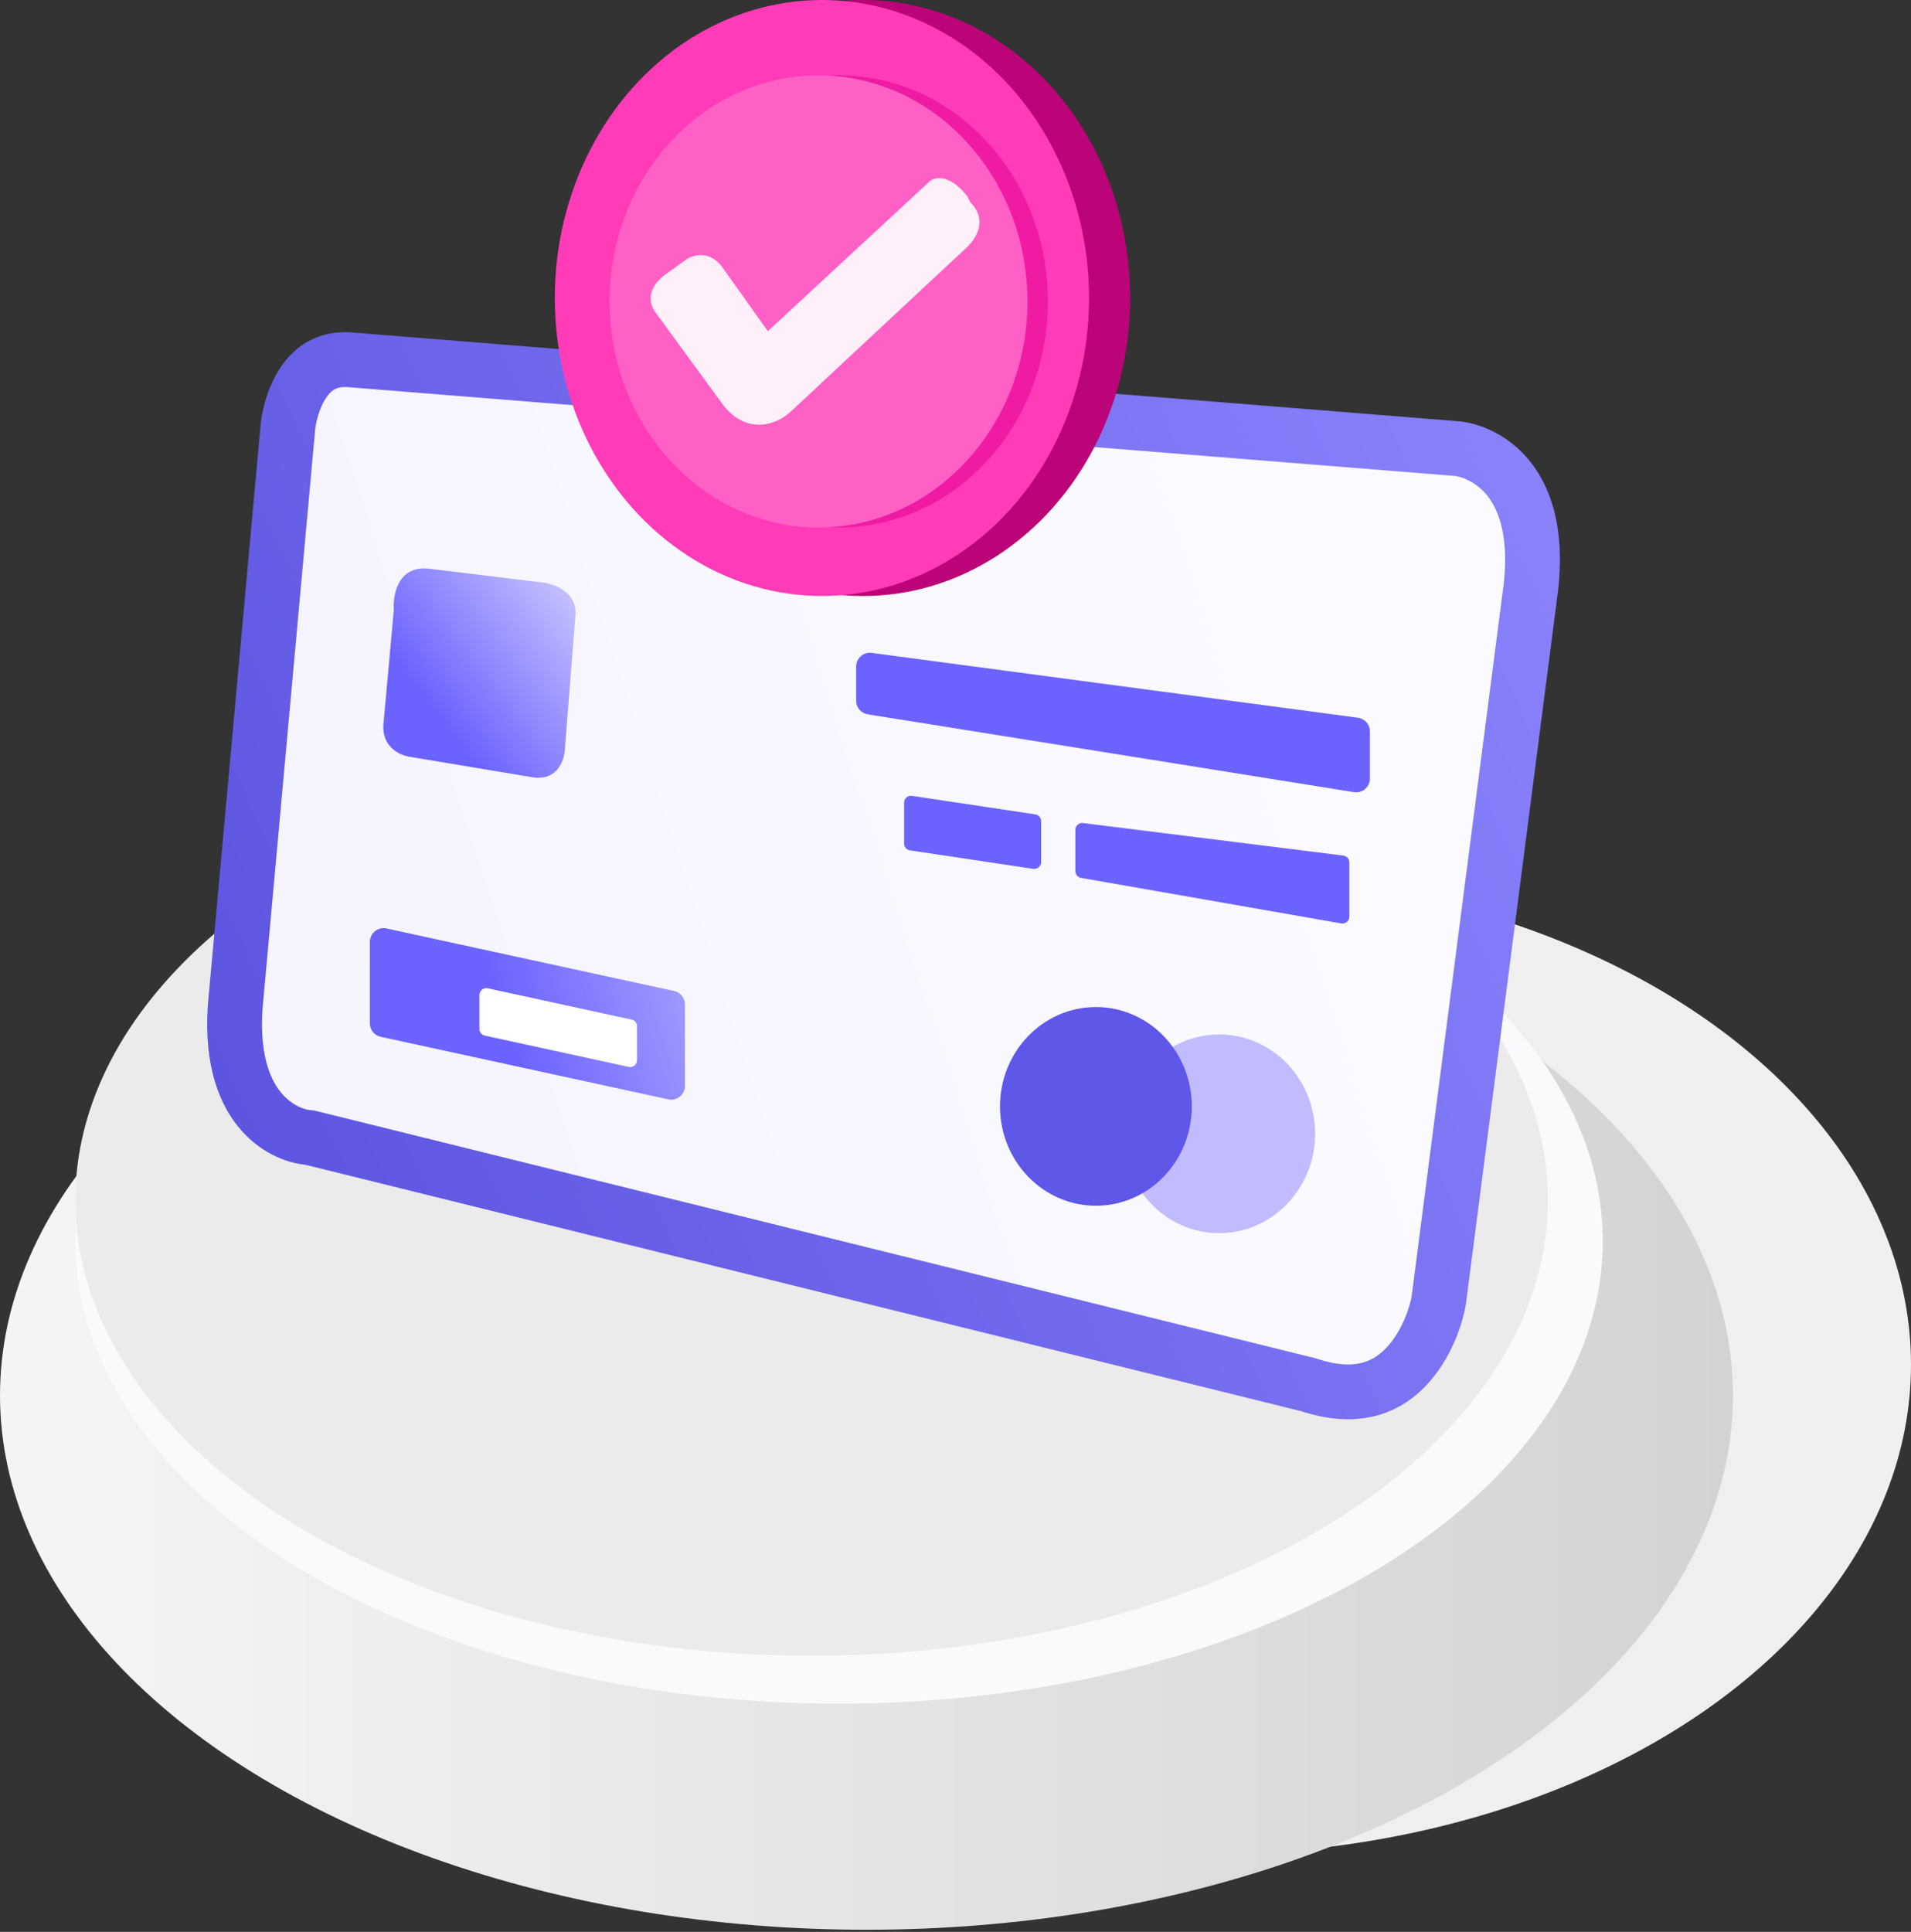 <svg width="279" height="282" viewBox="0 0 279 282" fill="none" xmlns="http://www.w3.org/2000/svg">
<rect x="0" y="0" width="279" height="282" fill="#333333" stroke="none"/>
<ellipse cx="176" cy="199.188" rx="103" ry="71.5" fill="#EFEFEF"/>
<ellipse cx="126.5" cy="203.688" rx="126.5" ry="78" fill="url(#paint0_linear_381_316)"/>
<ellipse cx="122.5" cy="181.188" rx="111.5" ry="67.5" fill="#F9FAFB"/>
<ellipse cx="118.5" cy="175.188" rx="107.5" ry="66.5" fill="#EBEBEB"/>
<path d="M34.478 145.424L34.481 145.393L34.484 145.363L41.984 62.863L41.987 62.819L41.99 62.776C42.122 60.866 42.822 58.003 44.33 55.791C45.704 53.775 47.639 52.386 50.763 52.494L212.648 65.484C212.653 65.485 212.658 65.485 212.662 65.486C214.558 65.657 217.656 66.751 220.065 69.613C222.389 72.375 224.424 77.21 223.528 85.528L210.047 189.88C209.464 192.984 207.755 197.216 204.758 200.037C202.007 202.627 197.871 204.352 191.236 202.196L191.1 202.152L190.961 202.117L45.461 166.118L45.165 166.044L44.862 166.017C43.115 165.858 40.146 164.79 37.814 161.868C35.548 159.029 33.563 154.023 34.478 145.424Z" fill="url(#paint1_linear_381_316)" stroke="url(#paint2_linear_381_316)" stroke-width="8" stroke-linecap="round"/>
<ellipse cx="126" cy="43.5" rx="39" ry="43.5" fill="#BB0478"/>
<ellipse cx="120" cy="43.5" rx="39" ry="43.5" fill="#FF3BB8"/>
<ellipse cx="122.5" cy="44" rx="30.5" ry="33" fill="#EF1CA3"/>
<ellipse cx="119.5" cy="44" rx="30.5" ry="33" fill="#FF60C5"/>
<path opacity="0.9" d="M135.793 26.413L112.104 48.345L105.27 38.75C103.448 36.557 101.17 37.227 100.259 37.836L97.07 40.12C94.154 42.314 94.944 44.69 95.704 45.603L105.726 59.311C109.37 63.697 113.622 61.747 115.293 60.224L141.26 36.008C144.176 33.084 142.779 30.525 141.716 29.611L141.26 28.698C138.709 25.408 136.553 25.804 135.793 26.413Z" fill="white"/>
<path d="M62.5 83C58.1 82.6 57.333 86.833 57.5 89L56 105.5C55.6 109.1 58.5 110.333 60 110.5L78 113.5C81.6 113.9 82.5 110.667 82.5 109L84 90C84.4 86.4 80.834 85.167 79 85L62.5 83Z" fill="url(#paint3_linear_381_316)"/>
<path d="M125 97.284C125 96.075 126.065 95.142 127.264 95.302L198.264 104.769C199.258 104.901 200 105.749 200 106.751V113.655C200 114.885 198.899 115.824 197.684 115.629L126.684 104.269C125.714 104.114 125 103.277 125 102.295V97.284Z" fill="#6C63FF"/>
<path d="M157 121.133C157 120.531 157.527 120.066 158.124 120.141L196.124 124.891C196.624 124.953 197 125.378 197 125.883V133.81C197 134.431 196.44 134.902 195.828 134.795L157.828 128.145C157.349 128.061 157 127.646 157 127.16V121.133Z" fill="#6C63FF"/>
<path d="M132 117.161C132 116.55 132.544 116.082 133.148 116.172L151.148 118.872C151.638 118.946 152 119.366 152 119.861V125.839C152 126.45 151.456 126.918 150.852 126.828L132.852 124.128C132.362 124.054 132 123.634 132 123.139V117.161Z" fill="#6C63FF"/>
<path d="M54 137.481C54 136.206 55.178 135.256 56.425 135.527L98.425 144.658C99.344 144.857 100 145.671 100 146.612V158.519C100 159.794 98.822 160.744 97.575 160.473L55.575 151.342C54.656 151.143 54 150.329 54 149.388V137.481Z" fill="url(#paint4_linear_381_316)"/>
<path d="M70 145.241C70 144.603 70.589 144.128 71.212 144.264L92.212 148.829C92.672 148.929 93 149.336 93 149.806V154.759C93 155.397 92.411 155.872 91.788 155.736L70.788 151.171C70.328 151.071 70 150.664 70 150.194V145.241Z" fill="white"/>
<ellipse opacity="0.4" cx="178" cy="165.5" rx="14" ry="14.5" fill="#6C63FF"/>
<ellipse cx="160" cy="161.5" rx="14" ry="14.5" fill="#5F57E8"/>
<defs>
<linearGradient id="paint0_linear_381_316" x1="253" y1="197.187" x2="11.5" y2="197.187" gradientUnits="userSpaceOnUse">
<stop stop-color="#D3D3D3"/>
<stop offset="1" stop-color="#F4F4F4"/>
</linearGradient>
<linearGradient id="paint1_linear_381_316" x1="-20.5" y1="163.5" x2="245" y2="77.5" gradientUnits="userSpaceOnUse">
<stop stop-color="#F3F2FF"/>
<stop offset="1" stop-color="#FCFCFF"/>
</linearGradient>
<linearGradient id="paint2_linear_381_316" x1="35.5" y1="166" x2="228" y2="77.5" gradientUnits="userSpaceOnUse">
<stop stop-color="#5D55E0"/>
<stop offset="1" stop-color="#8982FB"/>
</linearGradient>
<linearGradient id="paint3_linear_381_316" x1="63.5" y1="103.5" x2="96" y2="78.5" gradientUnits="userSpaceOnUse">
<stop stop-color="#6C63FF"/>
<stop offset="1" stop-color="#6C63FF" stop-opacity="0"/>
</linearGradient>
<linearGradient id="paint4_linear_381_316" x1="62" y1="153" x2="142" y2="127.5" gradientUnits="userSpaceOnUse">
<stop offset="0.149" stop-color="#6C63FF"/>
<stop offset="1" stop-color="#6C63FF" stop-opacity="0"/>
</linearGradient>
</defs>
</svg>
